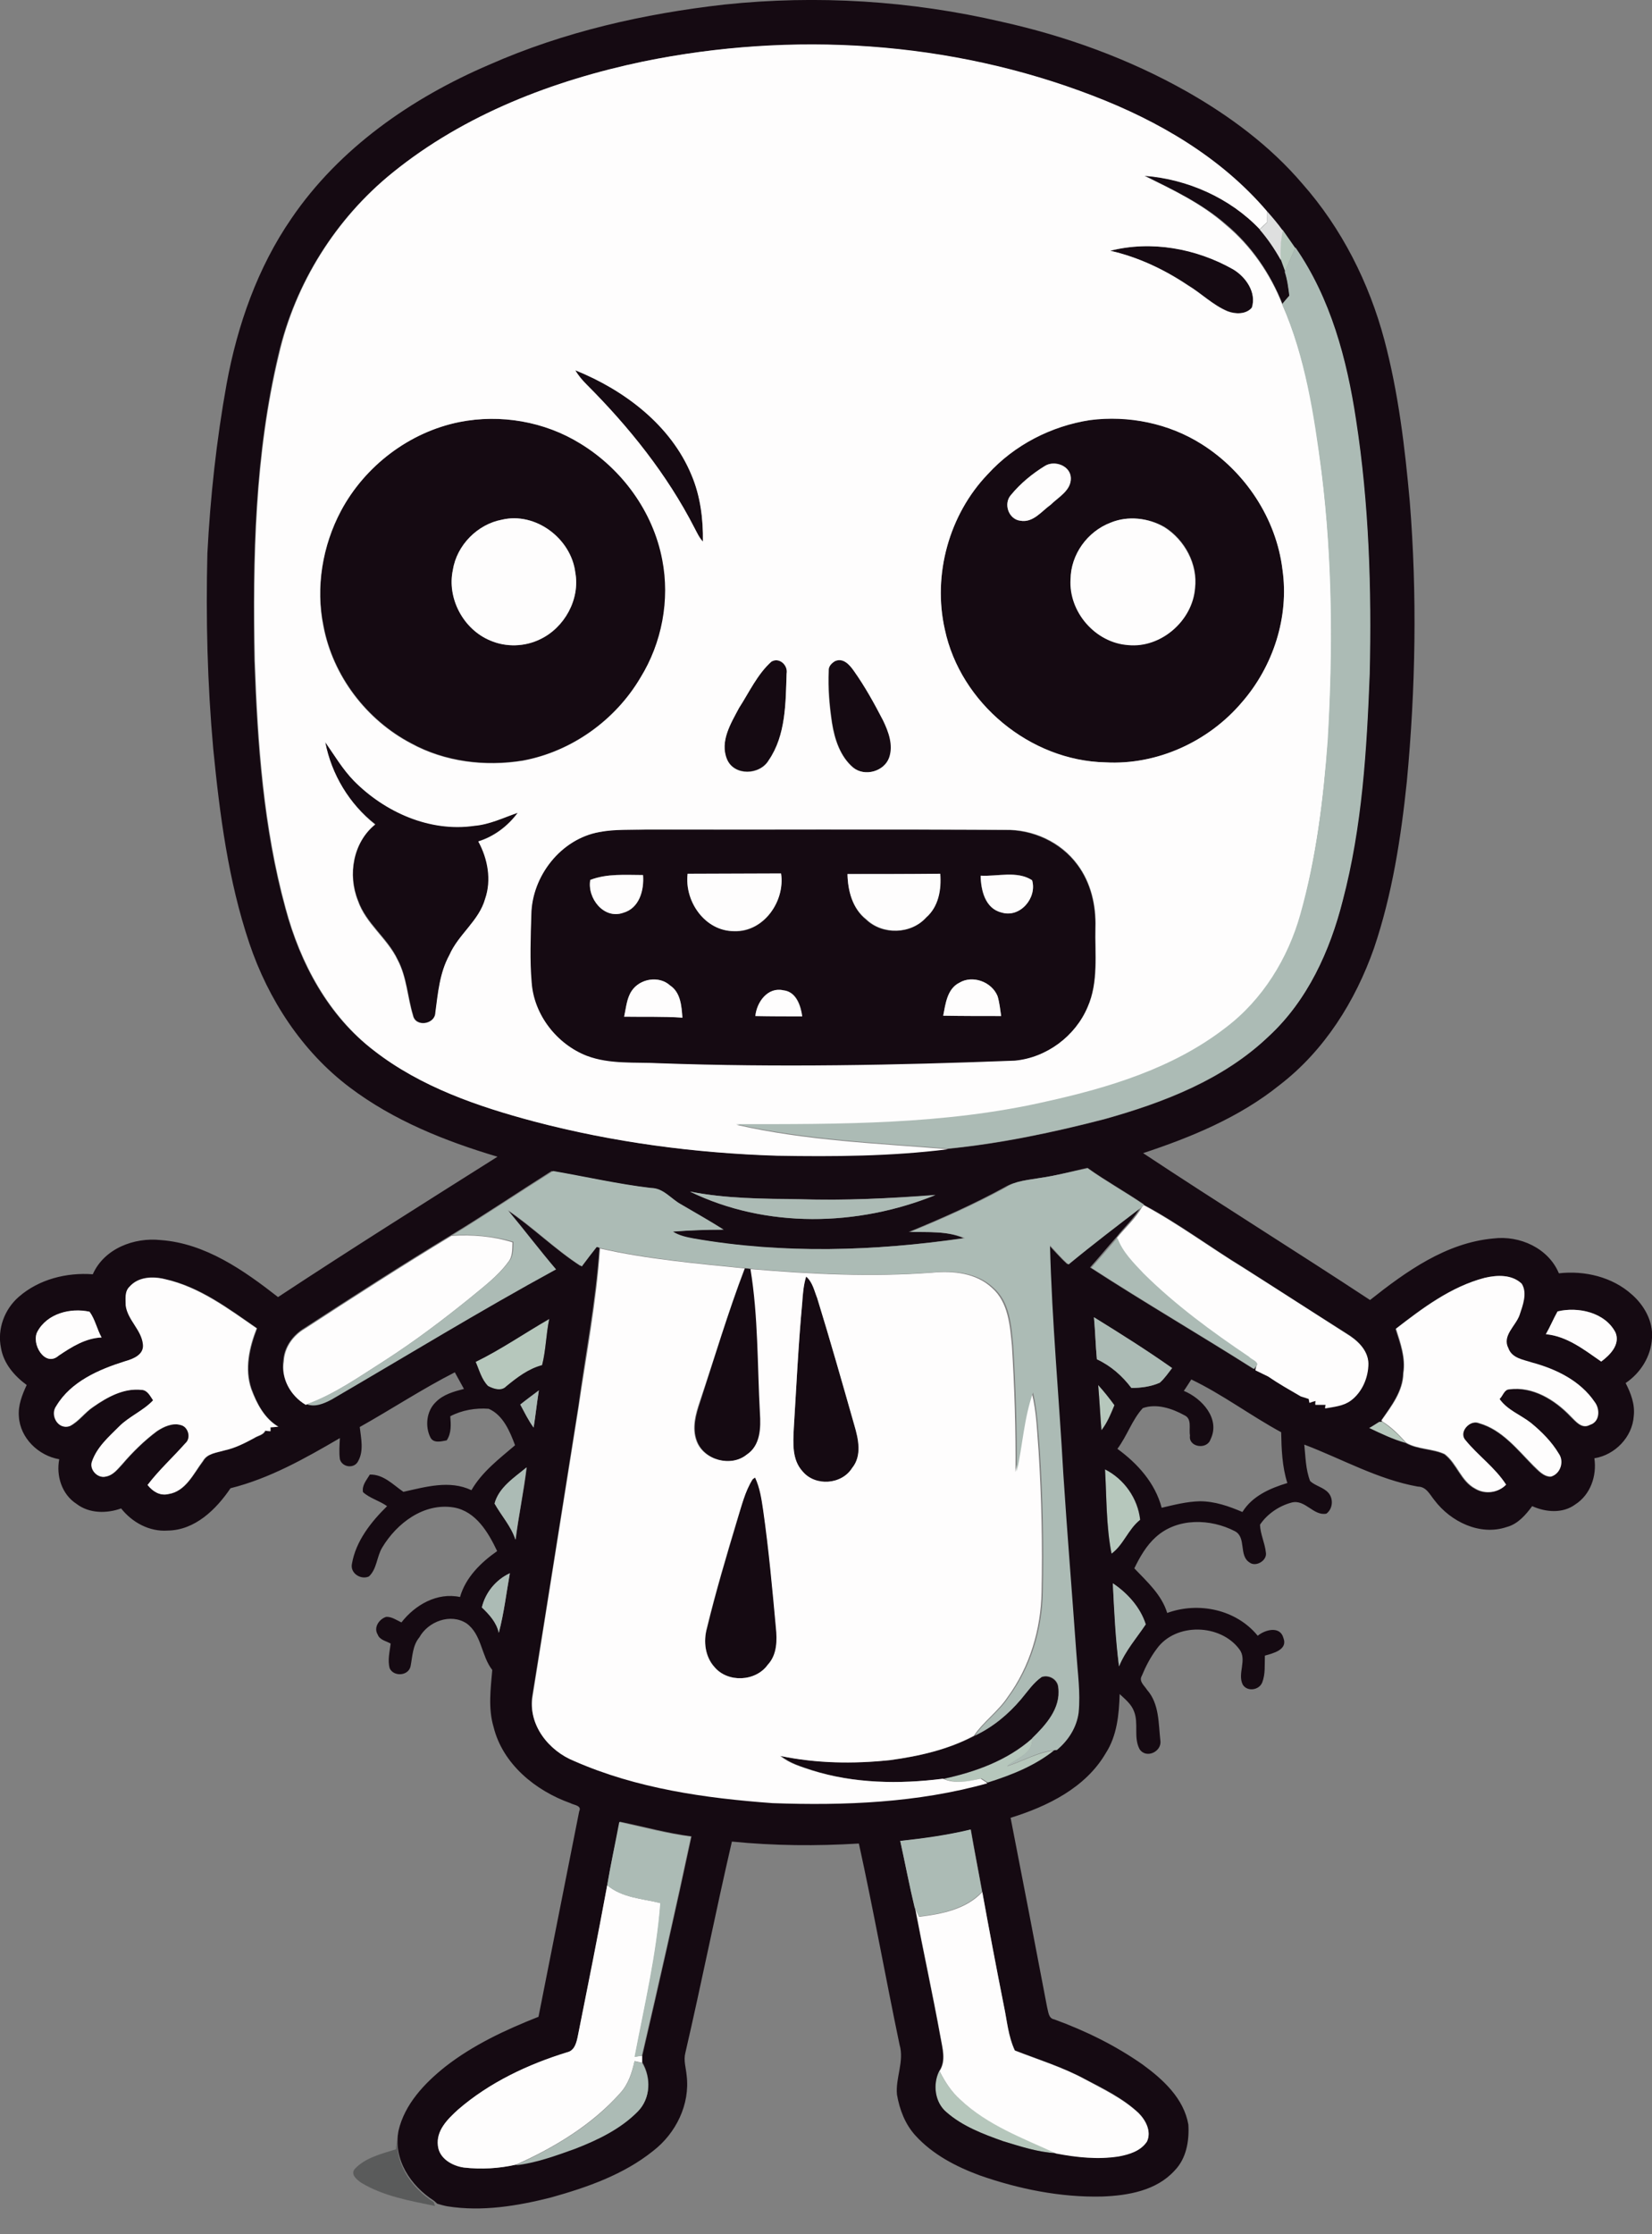 <?xml version="1.0" encoding="utf-8"?>
<!-- Generator: Adobe Illustrator 19.2.0, SVG Export Plug-In . SVG Version: 6.00 Build 0)  -->
<svg version="1.1" id="Layer_1" xmlns="http://www.w3.org/2000/svg" xmlns:xlink="http://www.w3.org/1999/xlink" x="0px" y="0px"
	 viewBox="0 0 507.4 686" style="enable-background:new 0 0 507.4 686;" xml:space="preserve">
<rect x="0" y="0" width="507.4" height="686" fill="#808080" stroke="none"/>
<style type="text/css">
	.st0{fill:#B6C7BC;}
	.st1{fill:#150A12;}
	.st2{fill:#FEFDFD;}
	.st3{fill:#DEDFDF;}
	.st4{fill:#ACBBB5;}
	.st5{fill:#5A5B5B;}
</style>
<path class="st0" d="M393.9,70.7l0.1-0.3c1.3,1.8,2.6,3.7,3.9,5.6c-1.1,2.5-2.2,5-3.3,7.5c-0.4-1.2-0.9-2.4-1.3-3.6
	C393.2,76.8,393.3,73.7,393.9,70.7z"/>
<path class="st0" d="M146.1,418.2c7.8-3.9,15-8.8,22.6-13.1c-1,4.7-1,9.5-2.2,14.2c-4.3,1.1-7.7,3.8-11,6.5
	c-1.6,1.6-3.9,0.8-5.6-0.1C147.9,423.6,147.2,420.8,146.1,418.2z"/>
<path class="st0" d="M337.3,425.3c1.8,2,3.4,4.1,5,6.2c-1.2,2.7-2.2,5.4-4,7.7C338,434.6,337.7,430,337.3,425.3z"/>
<path class="st0" d="M420.6,438.5c0.8-0.5,2.3-1.5,3.1-1.9h0.8c2.8,1.8,5.1,4.1,7.3,6.5C427.9,442,424.3,440.3,420.6,438.5z"/>
<path class="st0" d="M339.4,451.2c5.9,3,10,9,10.8,15.5c-3.6,2.9-5.1,7.7-8.8,10.4C339.8,468.6,339.9,459.8,339.4,451.2z"/>
<path class="st0" d="M290,546.2c9.7-2.1,19.4-5.6,27-12.3c0.4,4.6-4.8,6-7.7,8.5c5-1.6,9.7-4.5,15.1-4.9c-6,5-13.3,7.8-20.7,10.1
	l-0.1-0.1c-0.5-0.4-1.5-1-2.1-1.4C297.7,547,293.7,547.9,290,546.2z"/>
<path class="st0" d="M290.7,648.6c-3.6-3-4.2-8.6-2.2-12.7c1.6,3.2,3.6,6.3,6.3,8.7c8.4,7.8,19.3,11.8,29.5,16.6
	c-5.6-0.3-11-2.1-16.3-3.7C301.9,655.3,295.7,653,290.7,648.6z"/>
<g>
	<g>
		<path class="st1" d="M222.5,1.4c28.4-3,57.3-1.2,85.2,5.3c19.8,4.4,39.1,11.4,56.8,21.4c13.2,7.5,25.6,16.7,35.5,28.3
			c12.1,13.7,20.5,30.4,25.2,48c4.3,16.2,6.3,32.9,7.8,49.6c2.3,28.6,1.8,57.4-0.9,86c-1.8,17.3-4.5,34.7-10.1,51.2
			c-5.7,16.2-15.2,31.4-29,42c-12.3,9.9-27.1,16-41.9,20.9c23.1,15.3,46.6,29.9,69.7,45.1c11.1-8.8,23.4-17.6,37.9-18.9
			c8.1-1,16.9,3,20.1,10.7c7.9-0.9,16.4,1.1,22.4,6.5c3.8,3.3,6.6,8.3,6.2,13.4c-0.3,5.6-3.5,10.7-8.1,13.8
			c1.6,3.1,2.9,6.5,2.5,10.1c-0.4,6.5-5.8,12-12.1,13c0.8,5.4-1.2,11.2-5.9,14.2c-3.8,2.8-9,2.4-13.2,0.5c-2,2.7-4.4,5.5-7.8,6.4
			c-8.2,2.8-17.2-1.6-22.2-8.2c-1.4-1.7-2.5-4.2-5.1-4.2c-12.3-2.2-23.3-8.5-34.9-12.9c0.4,3.7,0.4,7.6,1.8,11.2
			c1.6,1.5,4.1,1.9,5.6,3.6c1.6,1.8,1.4,4.9-0.6,6.4c-4,0.8-6.5-4.5-10.7-3.4c-3.8,1-7.5,3.5-9.7,6.8c0.1,2.9,1.5,5.6,1.8,8.5
			c0.5,2.5-3.1,4.6-5,3.1c-3.4-2.1-0.9-7.7-4.5-9.6c-7.5-3.9-17.7-4.2-24.3,1.8c-2.9,2.6-4.9,6.1-6.6,9.6c3.9,4.1,8.4,8.1,10.1,13.7
			c9.6-3.5,21.2-1.1,27.8,7c2.3-1.9,6.9-3.1,7.9,0.7c1.4,3.6-3.2,4.7-5.7,5.4c-0.1,2.7,0.2,5.6-0.8,8.2c-0.9,2.4-4.6,3-6,0.7
			c-1.7-3.4,1.4-7.6-1-10.8c-5.8-7.9-19.6-8.3-25.4-0.2c-1.9,2.5-3.4,5.4-4.6,8.3c-1,1.7,0.8,3,1.6,4.3c3.8,4.3,3.5,10.3,4.1,15.6
			c0.5,3.4-4.4,5.7-6.4,2.6c-1.9-3.6-0.2-7.9-1.7-11.6c-0.8-2.2-2.7-3.7-4.4-5.3c-0.2,6.3-0.8,12.8-4.3,18.2
			c-6.2,10.6-17.9,16.3-29.2,19.8c3.8,19.4,7.5,38.7,11.2,58.1c0.4,1.4,0.4,3.5,2.2,3.8c9.6,3.5,18.8,8,27.2,13.9
			c6.3,4.6,12.6,10.4,14,18.4c0.3,5-0.6,10.4-4.2,14.1c-5.6,6.2-14.3,7.7-22.3,8c-12.8,0.3-25.6-2.3-37.6-6.5
			c-7.3-2.7-14.4-6.4-19.7-12.2c-3.2-3.5-4.9-8-5.7-12.6c-0.5-5.1,2.3-10.2,0.8-15.3c-4.3-20.6-8-41.3-12.5-61.8
			c-13,0.8-26,0.7-39-0.6c-5,21.6-9.3,43.3-14.3,64.9c-0.6,2.3,0.2,4.6,0.4,6.9c1.1,8.9-3.3,17.8-10.3,23.2
			c-9.1,7.3-20.3,11.2-31.4,14.3c-10.3,2.6-21.1,4.4-31.8,2.7c-1.1-0.2-2.1-0.5-3.1-0.8l-1-0.9c-7.2-4.6-12.6-12.7-10.9-21.5
			c1.9-8.2,8-14.6,14.4-19.7c8.6-6.7,18.5-11.3,28.6-15.3c4.2-21,8.3-42.1,12.5-63.1c0.9-1.8-1.7-1.9-2.7-2.5
			c-10.7-3.8-20.8-12-23.6-23.4c-1.7-5.7-0.9-11.7-0.4-17.5c-3.4-4.3-3.2-10.9-7.9-14.3c-4.9-3.2-11.8-0.6-14.5,4.3
			c-2.1,2.5-2.1,5.9-2.7,8.9c-0.7,3-5.2,3.2-6.4,0.6c-0.7-2.5,0-5.1,0.3-7.6c-1.4-0.8-3.4-1.1-4-2.8c-1.3-2.1,0.4-4.7,2.6-5.4
			c1.7-0.1,3.2,1,4.7,1.7c4.2-5.4,11-9.3,18-7.8c1.7-6,6.4-10.6,11.4-14.1c-2.7-5.7-6.5-12.2-13.3-13.4c-9.2-1.5-17.5,4.8-22,12.3
			c-1.7,2.8-1.6,6.6-4.1,8.9c-2.5,1.1-5.8-1-5.2-3.9c1.2-7,5.9-12.9,10.8-17.7c-2.4-1.7-5.3-2.4-7.4-4.3c-0.4-2.1,1.1-3.7,2.1-5.4
			c4.2-0.1,7.1,3.1,10.3,5.3c6.8-1.5,14.2-3.7,20.9-0.5c3.3-5.7,8.5-9.6,13.4-13.8c-1.6-4.3-3.7-9.3-8.1-11.2
			c-4-0.3-8.2,0.4-11.8,2.3c0.2,2.5,0.4,5.2-1.1,7.4c-1.7,0.3-4,1-5-0.9c-1.7-3.4-1.2-8.1,1.6-10.8c2.3-2.4,5.6-3.3,8.7-4.1
			c-0.9-1.7-1.9-3.4-2.8-5.1c-10,5.1-19.4,11.3-29.2,16.8c0.4,3.5,1.3,7.3-0.5,10.5c-1.2,2.4-4.9,1.9-5.6-0.6
			c-0.3-2.2-0.1-4.4,0-6.5C93.6,447.9,82.8,454,70.8,457c-4.4,6.5-10.9,12.9-19.3,13c-5.6,0.4-10.9-2.5-14.3-6.8
			c-4.4,1.6-9.8,1.6-13.7-1.4c-4.5-2.9-6.3-8.6-5.3-13.7c-6.4-1.1-12-6.5-12.4-13.1c-0.3-3.4,1-6.7,2.4-9.7
			c-3.8-2.8-7.1-6.6-7.9-11.4c-1.2-5.8,1.1-11.9,5.5-15.7c6.2-5.4,14.7-7.5,22.7-6.9c3.5-7.9,12.7-11.4,20.9-10.5
			c13.7,1,25.5,9.3,36,17.5c22.3-14.7,44.9-28.9,67.4-43.1c-16.1-4.8-31.9-11.1-45.4-21.3c-14.6-11-25-27-30.8-44.2
			c-6.5-19.3-9.1-39.5-11.1-59.7c-1.8-20-2.3-40.1-1.8-60.1c0.9-17.4,2.8-34.8,5.9-52c3.3-18,9.5-35.7,19.9-50.8
			c14.7-21.6,36.9-37,60.7-47.2C173.3,9.7,197.8,4.2,222.5,1.4z M197.5,18.9c-27.6,5.8-54.8,16.2-76.9,34.1
			c-17.5,14-30,34-35.1,55.8c-7.3,30.7-8,62.6-7.4,94c0.9,25.5,2.7,51.3,9.5,76.1c4.5,16.8,13.1,33,27.2,43.7
			c14.3,11.1,31.8,17.1,49.1,21.7c24.3,6.4,49.4,9.8,74.5,10.5c17.6,0.2,35.2,0.2,52.6-2c16.3-1.6,32.4-5,48.2-9.1
			c18.2-5.1,36.6-12.1,50.5-25.5c11.8-11,18.7-26.1,22.6-41.5c5.9-22.8,7.4-46.3,8.3-69.7c0.6-26.1-0.2-52.2-4.2-78
			c-2.8-18.5-7.7-37.3-18.6-52.9c-1.3-1.9-2.6-3.7-3.9-5.6l-0.1,0.3c-1.5-2.1-3.1-4.1-4.9-6c-14.1-16.5-33.3-27.6-53.4-35.4
			C291.9,12.6,243.3,9.6,197.5,18.9z M319.6,361.7c-3.8,0.6-7.7,0.9-11.1,2.9c-9.5,5.2-19.4,9.6-29.4,13.7
			c5.6,0.1,11.6-0.4,16.8,1.9c-27.5,4-55.8,5-83.3,0.1c-2.2-0.4-4.5-0.9-6.4-2.1c5.2-0.4,10.4-0.6,15.6-0.6
			c-4.4-2.8-8.9-5.2-13.3-7.9c-3-1.7-5.3-4.9-9-4.9c-10.1-1.2-20.1-3.5-30.1-5.2c-10.3,6.5-20.5,13.4-30.9,19.7
			c-15.2,9.2-30.1,18.8-45,28.5c-3.5,2.1-6.2,5.7-6.5,9.9c-0.8,5.4,2.1,10.7,6.7,13.3c2.6,1,5.3-0.1,7.6-1.4
			c23-13.3,45.7-27.3,69-40c-5-6-9.8-12.1-14.8-18.2c7.9,5.3,14.7,12.1,22.7,17.3c1.5-2,3-4.1,4.6-6c0.3,0.1,1,0.3,1.3,0.4
			c-1.1,16.4-4.3,32.6-6.5,48.9c-4.7,29.5-9.3,59.1-14.1,88.6c-1.4,8.8,5,16.7,12.8,19.9c19.2,8.3,40.2,11.4,60.9,12.9
			c22.1,0.8,44.6-0.1,66-6.1l0.1,0.1c7.3-2.3,14.7-5.2,20.7-10.1h0.2c3.5-2.9,6.2-7,6.7-11.5c0.6-6.1-0.3-12.1-0.7-18.2
			c-1.3-18.4-2.8-36.7-4-55c-1.3-23.5-3.5-46.9-4.1-70.3c1.9,2,3.7,4.1,5.7,5.9c7.4-6.1,15-11.8,22.6-17.7c-2,3.6-5.1,6.3-7.6,9.5
			c-2.7,3-5.3,6.2-8,9.2c16.5,10.7,33.5,20.6,50.1,31.1l1-1.4l-0.4,1.7c1.3,0.6,2.6,1.3,3.9,1.9c3.2,2.3,6.6,4.2,10,6.1
			c0.6,0.2,1.8,0.6,2.5,0.8l0.2,1.2c0.5-0.1,1.4-0.4,1.9-0.6l-0.1,1.2c0.8,0,2.4,0,3.2,0l-0.2,1.1c2.7-0.5,5.6-0.7,7.9-2.4
			c3.5-2.6,5.4-7.1,5.4-11.4c-0.1-4.1-3.4-7.1-6.7-9.1c-10.6-6.7-21.1-13.5-31.6-20.2c-10.3-6.3-20-13.6-30.7-19.3l0.1-0.1
			c-5.7-3.9-11.7-7.2-17.3-11.2C329.2,359.7,324.5,361,319.6,361.7z M211.9,365.9c23.4,11.4,51.5,10.8,75.4,1
			c-13.9,1.1-27.9,1.8-41.8,1.3C234.3,368.1,223,368.1,211.9,365.9z M456,392.4c-10.4,2.7-19.1,9.2-27.4,15.7
			c1.4,4.4,3.1,8.9,2.3,13.6c-0.1,5.6-3.7,10.1-6.7,14.5l0.2,0.4h-0.8c-0.8,0.5-2.3,1.5-3.1,1.9c3.6,1.7,7.3,3.5,11.2,4.6
			c3.6,2.1,8.2,1.8,11.9,3.5c3.8,2.9,5,8.3,9.4,10.6c3,1.8,7,1.3,9.4-1.2c-3.4-5.3-8.6-8.9-12.5-13.7c-2.2-2.5,1.4-6.5,4.3-5.2
			c7.1,2,11.8,8.1,16.7,13.1c1.5,1.4,3.1,3.3,5.3,3.3c2.9-0.8,4.1-4.6,2.4-7c-2.2-3.7-5.3-6.8-8.6-9.5c-3.2-2.5-7.2-4-9.6-7.3
			c1-1,1.4-3,3-3c7.2-1,14.1,3.2,18.9,8.3c1.6,1.5,3.5,4,5.9,2.6c3.1-0.9,3.1-4.8,1.4-7c-4.4-6.5-11.8-10.2-19.2-12.1
			c-2.7-0.9-6.2-1.3-7.3-4.4c-2-3.8,2.2-6.8,3.4-10.1c1-3,2.5-6.7,0.7-9.7C464.4,391.3,459.8,391.5,456,392.4z M39.8,395.1
			c-1.5,1.5-1.2,3.9-1,5.8c0.6,4.5,4.9,7.5,5.3,12c0.2,3.1-3.1,4.4-5.5,5.1c-8,2.5-16.6,6.3-21.1,13.7c-2.1,2.8,0.5,7.5,4.1,6.2
			c2.8-1.4,4.6-4.2,7.2-5.9c4.3-3,9.4-5.9,14.9-5.2c1.8,0.1,2.6,1.9,3.5,3.2c-3,3.2-7.3,4.9-10.4,8c-3.3,3.2-7,6.4-8.4,10.9
			c-0.8,2.4,1.8,5.2,4.3,4.5c2.1-0.4,3.5-2.2,4.9-3.7c3.2-3.8,6.8-7.3,10.7-10.2c2.1-1.4,4.8-2.6,7.4-1.9c2.4,0.6,3.3,4,1.4,5.6
			c-3.8,4.3-8,8.2-11.6,12.8c1.5,1.9,3.7,3.4,6.3,2.8c5.3-0.8,7.7-6.3,10.7-10.2c1.3-2.3,4.2-2.5,6.5-3.2c3.3-0.7,6.3-2.3,9.2-3.8
			c1.1-0.7,2.8-0.9,3.4-2.3c0.4,0,1.2,0.1,1.6,0.2v-1.2c0.6-0.1,1.8-0.2,2.4-0.2c-4.3-2.5-6.7-7.1-8.3-11.6
			c-2.1-6.1-0.6-12.7,1.7-18.6c-8.8-6.1-17.6-12.8-28.2-15.1C46.9,391.8,42.4,392,39.8,395.1z M478.4,402.7c-1.3,2.3-2.2,4.8-3.6,7
			c6.5,0.6,11.8,4.8,17,8.4c2.7-2,5.9-5.3,4.4-8.9C493,402.9,484.6,401.2,478.4,402.7z M11.5,408.9c-2.1,3.7,2.3,11,6.5,7.4
			c4-2.7,8.2-5.4,13.2-5.6c-1.4-2.5-2-5.6-3.7-7.9C21.7,401.6,14.5,403.4,11.5,408.9z M146.1,418.2c1.1,2.5,1.8,5.4,3.8,7.4
			c1.7,0.9,4.1,1.7,5.6,0.1c3.3-2.7,6.8-5.4,11-6.5c1.2-4.7,1.2-9.5,2.2-14.2C161.1,409.4,153.9,414.4,146.1,418.2z M336,404.5
			c0.4,4.3,0.5,8.6,0.9,12.9c4.3,2,7.8,5.1,10.6,8.8c2.9,0,6-0.4,8.7-1.6c1.5-1.3,2.6-3,3.8-4.5C352.2,414.6,344.1,409.5,336,404.5z
			 M365.9,423.6c-0.8,1.2-1.5,2.4-2.3,3.5c5.6,2.3,11.3,8.6,8.2,14.9c-1.1,3.3-6.9,2.4-6.3-1.2c-0.4-2.1,0.7-5.1-1.7-6.2
			c-3.8-2.1-8.6-3.7-12.8-2.2c-3.3,3.6-4.8,8.5-7.8,12.5c6.2,4.5,11.6,10.5,13.6,18.1c3.8-0.9,7.7-1.9,11.7-2
			c4.6,0,8.9,1.5,13.1,3.3c3-4.9,8.5-7.3,13.8-8.9c-1.6-5-1.8-10.4-1.9-15.6C384.1,434.7,375.5,428.2,365.9,423.6z M337.3,425.3
			c0.4,4.6,0.6,9.3,1,13.9c1.8-2.3,2.9-5,4-7.7C340.8,429.4,339.1,427.3,337.3,425.3z M159.8,431.3c1.3,2.4,2.5,4.9,4.1,7
			c0.6-3.8,1-7.6,1.6-11.4C163.6,428.4,161.6,429.8,159.8,431.3z M151.9,461.7c2.1,3.8,5.1,7,6.5,11.1c0.9-7.4,2.5-14.8,3.4-22.2
			C158,453.7,153.3,456.7,151.9,461.7z M339.4,451.2c0.5,8.6,0.3,17.4,2,25.9c3.7-2.7,5.1-7.5,8.8-10.4
			C349.5,460.1,345.3,454.2,339.4,451.2z M148,493.6c2.3,2.2,4.5,4.6,5.2,7.8c1.6-6,2.3-12.2,3.4-18.3
			C152.3,485.1,149.1,489,148,493.6z M341.8,486.2c0.5,8.5,0.9,17,1.9,25.5c2-4.8,5.4-8.7,8.2-12.9
			C350.2,493.6,346.3,489.2,341.8,486.2z M186.5,578.9c-2.8,15.6-5.9,31.1-9.1,46.7c-0.4,1.9-1,4.2-3.2,4.6
			c-12.1,3.8-23.9,9.3-33.5,17.6c-3.1,2.9-6.7,6.4-6.2,11.1c0.4,4,4.4,6.2,8,6.7c5.3,0.6,10.8,0.3,16-0.9c6.3-0.7,12.2-2.9,18.1-5
			c7-2.7,14-6.1,19.4-11.5c3.9-3.9,4-10.3,1.3-14.9c0-0.5,0-1.6,0-2.1c5.2-22.4,10.3-44.8,15.1-67.3c-7.5-1-14.7-3-22-4.5
			C189,566,187.6,572.4,186.5,578.9z M276.5,565.3c1.5,6.8,2.8,13.7,4.5,20.5c2.5,13.2,5.4,26.4,7.8,39.6c0.6,3.5,1.8,7.3-0.3,10.5
			l0,0c-2.1,4.1-1.4,9.7,2.2,12.7c4.9,4.3,11.2,6.7,17.4,8.9c5.3,1.6,10.7,3.4,16.3,3.7c6.3,1.2,12.9,1.9,19.2,0.9
			c3.2-0.6,6.8-1.6,8.7-4.6c1.4-3.1-0.4-6.5-2.6-8.7c-4.8-4.5-10.7-7.4-16.5-10.4c-6.9-3.7-14.3-6-21.5-8.8c-2-4.4-2.4-9.2-3.4-13.9
			c-2.3-11.6-4.5-23.2-6.6-34.8c-1.2-6.4-2.4-12.7-3.5-19.1C291,563.6,283.8,564.6,276.5,565.3z"/>
	</g>
	<path class="st1" d="M351.5,53.9c13.1,1,26.2,6.8,35.4,16.4c2.5,2.9,4.7,6.1,6.5,9.4c0.4,1.2,0.9,2.4,1.3,3.6
		c0.7,2.4,1,4.9,1.4,7.4c-0.7,0.9-1.5,1.7-2.2,2.6c-3.7-9.4-9.6-18-17.4-24.5C369.1,62.4,360.2,58.2,351.5,53.9z"/>
	<path class="st1" d="M341,77c12.6-3.2,26.4-0.8,37.7,5.6c3.9,2.3,7.3,7.1,5.8,11.8c-1.8,2.2-5.1,2.1-7.5,1.1
		c-4.5-1.9-8.1-5.5-12.2-8C357.6,82.7,349.6,79,341,77z"/>
	<path class="st1" d="M176.7,113.7c15.1,6.1,29.3,16.8,35.7,32.2c2.8,6.4,3.6,13.5,3.5,20.4c-1.1-1.2-1.8-2.8-2.6-4.2
		c-8.4-16.4-20.1-31-33.1-44C178.9,116.8,177.7,115.4,176.7,113.7z"/>
	<g>
		<path class="st1" d="M141.1,129.6c12.6-2.5,26.1-0.2,37.2,6.5c12.8,7.8,22.4,20.9,25.2,35.7c2.4,12.3,0,25.5-6.7,36.2
			c-7.8,13.1-21.2,22.7-36.1,25.5c-11.6,1.9-24,0.4-34.4-5.3c-13.7-7.2-24-20.7-26.9-36c-2.5-11.9-0.3-24.7,5.4-35.4
			C112.1,143,125.7,132.7,141.1,129.6z M154.1,159.6c-7.5,1.4-13.8,7.8-15,15.4c-1.8,8.7,3.3,18.3,11.5,21.7
			c4.8,2.1,10.6,1.9,15.3-0.4c7.5-3.5,12.3-12.2,10.8-20.5C175.5,165.4,164.5,157.1,154.1,159.6z"/>
	</g>
	<g>
		<path class="st1" d="M334.8,129c11.8-1.6,24.2,1,34.3,7.4c13.4,8.4,22.9,22.8,24.8,38.5c2.1,14.6-2.8,29.7-12.5,40.8
			c-10.2,12.1-26.1,19.3-41.9,18.4c-23.1-0.5-44.5-18.2-49.3-40.8c-3.8-16.8,1.3-35.3,13.2-47.7C311.5,136.7,322.8,130.9,334.8,129z
			 M320.9,143.1c-3.9,2.4-7.5,5.3-10.4,8.9c-2.4,2.7-0.7,7.5,2.9,7.9c3.9,0.7,6.5-2.9,9.3-4.9c2.4-2.3,6.3-4.3,6.2-8.2
			C328.8,143.1,323.9,141.2,320.9,143.1z M341.1,160.5c-7,2.7-12.2,9.7-12.2,17.3c-0.6,10,7.6,19.6,17.7,20.2
			c10,1,19.7-7.4,20.5-17.4c0.9-7.4-3.2-14.9-9.4-18.8C352.7,159,346.4,158.3,341.1,160.5z"/>
	</g>
	<path class="st1" d="M236.9,203.2c2.3-1.5,5.2,1.1,4.7,3.6c-0.3,9-0.2,18.9-5.5,26.6c-2.7,4.6-10.6,4.9-12.8-0.3
		c-2.3-5.5,1.2-11,3.7-15.8C230.1,212.5,232.6,207,236.9,203.2z"/>
	<path class="st1" d="M256.5,203c2.5-1.1,4.5,1.3,5.9,3.1c3.4,4.8,6.3,9.9,8.9,15.1c1.7,3.5,3.2,7.5,1.9,11.4
		c-1.5,4.3-7.6,6-11.1,3.1c-4-3.4-5.7-8.7-6.5-13.7c-0.8-5.3-1.2-10.7-1-16.1C254.5,204.6,255.5,203.5,256.5,203z"/>
	<path class="st1" d="M99.9,227.9c2.8,4,5.4,8.3,8.9,11.8c9.5,9.6,23.3,15.8,37,13.8c4.7-0.4,8.9-2.4,13.3-4c-3,4-7.3,7.3-12.1,8.8
		c2.9,5.3,4.1,11.8,2.1,17.6c-1.9,6.8-8.3,11-11,17.3c-3,5.4-3.5,11.7-4.3,17.7c-0.1,3.6-6.2,4.6-6.9,0.8c-1.7-5.6-1.9-11.7-4.7-17
		c-3.1-6.7-9.7-11.1-12.2-18.2c-3.2-7.9-1.5-17.9,5.3-23.4C107.3,246.9,101.8,237.8,99.9,227.9z"/>
	<g>
		<path class="st1" d="M184.1,255.5c4.8-1,9.6-0.7,14.5-0.7c36.7,0,73.4-0.1,110,0.1c8.6-0.2,17.2,3.8,22.3,10.7
			c4.1,5.5,5.7,12.5,5.5,19.2c-0.2,8.2,1,16.8-2.4,24.5c-3.8,9-12.6,15.6-22.4,16.5c-36.3,1.5-72.7,2.2-109.1,0.8
			c-7.5-0.4-15.3,0.4-22.4-2.3c-9.2-3.6-16.2-12.6-16.9-22.5c-0.6-7-0.3-14-0.1-20.9C163.4,269,172.3,257.6,184.1,255.5z
			 M181.3,270.2c-1,5.6,4.1,12.2,10.1,10.1c5-1.4,6.4-7,6.1-11.6C192.1,268.7,186.5,268.2,181.3,270.2z M211.2,268.3
			c-1.1,8.5,5.4,17.6,14.3,17.7c9.1,0.3,15.6-9.2,14.4-17.7C230.4,268.3,220.8,268.3,211.2,268.3z M260.3,268.4
			c0.1,5.1,1.5,10.6,5.7,14c5,4.8,13.8,4.6,18.4-0.6c3.8-3.3,4.7-8.6,4.3-13.4C279.3,268.4,269.8,268.3,260.3,268.4z M301.2,268.9
			c0,4.4,1.3,10.1,6.4,11.3c5.7,1.8,11-4.5,9.4-9.9C312.4,267.3,306.4,269.2,301.2,268.9z M194,304.3c-1.6,2.3-1.7,5.2-2.3,7.9
			c6,0.1,11.9-0.1,17.9,0.3c-0.2-3.5-0.5-7.7-3.8-9.9C202.4,299.5,196.5,300.5,194,304.3z M294.6,301.8c-3.7,1.9-4.2,6.5-4.9,10.1
			c5.9,0.1,11.9,0.1,17.8,0.1c-0.3-2-0.5-4.1-1.1-6.1C304.7,301.5,298.8,299.3,294.6,301.8z M232,312c4.8,0.1,9.6,0.1,14.4,0.1
			c-0.4-3.4-1.8-7.6-5.8-8C235.9,303,232.5,307.7,232,312z"/>
	</g>
	<path class="st1" d="M228.8,389.5c0.5,0,1.4,0.1,1.9,0.2c2.4,14.6,2.2,29.4,2.9,44.2c0.3,4.6,0.1,10-4.1,12.8
		c-4.9,3.9-13.2,1.7-15.4-4.2c-1.5-4-0.3-8.2,1-12.1C219.5,416.8,223.6,403,228.8,389.5z"/>
	<path class="st1" d="M247.6,392c2,1.7,2.5,4.4,3.4,6.7c4,12.9,7.7,26,11.4,39c1.2,4.3,2.4,9.4-0.7,13.2c-3.3,5.1-11.4,5.7-15.2,1
		c-3.2-3.6-2.9-8.6-2.7-13.1c0.8-12.9,1.4-25.8,2.6-38.7C246.5,397.4,246.8,394.6,247.6,392z"/>
	<path class="st1" d="M231.2,454.2c0.2-0.1,0.6-0.4,0.8-0.5c1.5,3.2,2,6.6,2.5,10.1c1.7,11.9,2.8,24,3.9,36
		c0.3,3.9,0.4,8.3-2.5,11.4c-3.7,5.2-12.3,5.6-16.4,0.7c-2.9-3.2-3.5-7.9-2.3-12c2.7-11.2,6-22.2,9.3-33.2
		C227.7,462.4,228.7,458,231.2,454.2z"/>
	<path class="st1" d="M319.9,515c2.3-0.8,5,0.8,5.1,3.3c0.8,6.4-3.9,11.5-8.1,15.6c-7.6,6.7-17.3,10.2-27,12.3
		c-13.5,1.7-27.4,1.5-40.4-2.6c-3.3-1.1-6.8-2.1-9.6-4.4c11,2.3,22.4,2.4,33.6,1.3c8.9-1.2,17.9-3.3,25.9-7.5
		c5.5-2.6,10.2-6.5,14.1-11.1C315.6,519.5,317.3,516.8,319.9,515z"/>
</g>
<g>
	<g>
		<path class="st2" d="M197.5,18.9c45.8-9.4,94.4-6.4,138.2,10.5c20.1,7.7,39.3,18.9,53.4,35.4c0,1.1,0,2.3,0.1,3.4
			c-0.8,0.7-1.5,1.4-2.3,2.2c-9.1-9.6-22.2-15.4-35.4-16.4c8.7,4.3,17.6,8.5,25,15.1c7.8,6.5,13.7,15.1,17.4,24.5
			c7.2,16.3,9.9,34,12.1,51.5c3.4,27.3,3.5,54.9,1.9,82.4c-1.4,18-3.6,36-8.4,53.4c-3.8,13.6-11.6,26.3-23,34.9
			c-16,12.3-35.8,18.4-55.3,22.7c-31.1,7.1-63.3,6.9-95,6.9c21.3,4.9,43.3,5.7,65,7.5c-17.5,2.2-35.1,2.3-52.6,2
			c-25.1-0.8-50.2-4.1-74.5-10.5c-17.3-4.6-34.8-10.6-49.1-21.7C101,312,92.3,295.8,87.8,279c-6.8-24.8-8.6-50.5-9.5-76.1
			c-0.6-31.4,0-63.3,7.4-94c5-21.9,17.5-41.8,34.9-55.9C142.7,35.1,169.9,24.7,197.5,18.9z M341,77c8.5,1.9,16.5,5.7,23.8,10.6
			c4.2,2.5,7.7,6.1,12.2,8c2.4,0.9,5.7,1,7.5-1.1c1.5-4.7-1.9-9.5-5.8-11.8C367.4,76.3,353.6,73.8,341,77z M176.7,113.7
			c0.9,1.6,2.2,3.1,3.5,4.4c13,13,24.7,27.6,33.1,44c0.8,1.5,1.4,3,2.6,4.2c0.1-6.9-0.8-14-3.5-20.4
			C206.1,130.6,191.8,119.8,176.7,113.7z M141.1,129.6c-15.4,3.1-29,13.5-36.4,27.3c-5.7,10.7-7.8,23.5-5.4,35.4
			c2.9,15.3,13.2,28.8,26.9,36c10.4,5.7,22.8,7.2,34.4,5.3c15-2.8,28.4-12.4,36.1-25.5c6.6-10.7,9.1-23.9,6.7-36.2
			c-2.8-14.8-12.4-27.9-25.2-35.7C167.2,129.4,153.7,127.1,141.1,129.6z M334.8,129c-11.9,1.8-23.2,7.6-31.4,16.6
			c-11.9,12.4-17,30.9-13.2,47.7c4.8,22.6,26.2,40.3,49.3,40.8c15.9,0.9,31.7-6.4,41.9-18.4c9.6-11,14.6-26.2,12.5-40.8
			c-1.9-15.7-11.5-30.1-24.8-38.5C359,130,346.6,127.5,334.8,129z M236.9,203.2c-4.3,3.9-6.8,9.4-9.9,14.2c-2.5,4.7-6,10.3-3.7,15.8
			c2.2,5.2,10.1,4.9,12.8,0.3c5.3-7.7,5.2-17.7,5.5-26.6C242.1,204.2,239.3,201.7,236.9,203.2z M256.5,203c-1,0.6-2.1,1.6-2,2.9
			c-0.3,5.4,0.2,10.8,1,16.1c0.8,5,2.5,10.3,6.5,13.7c3.6,2.9,9.6,1.2,11.1-3.1c1.3-3.8-0.2-7.9-1.9-11.4
			c-2.7-5.2-5.5-10.3-8.9-15.1C261,204.2,259.1,201.9,256.5,203z M99.9,227.9c1.9,9.9,7.4,19,15.3,25.3c-6.8,5.5-8.5,15.4-5.3,23.4
			c2.4,7.1,9,11.5,12.2,18.2c2.8,5.3,3,11.4,4.7,17c0.8,3.8,6.8,2.8,6.9-0.8c0.8-6,1.3-12.2,4.3-17.7c2.8-6.4,9.1-10.5,11-17.3
			c2-5.8,0.8-12.3-2.1-17.6c4.9-1.5,9.1-4.7,12.1-8.8c-4.4,1.5-8.6,3.6-13.3,4c-13.7,2-27.5-4.2-37-13.8
			C105.2,236.2,102.7,231.9,99.9,227.9z M184.1,255.5c-11.8,2.1-20.7,13.5-20.9,25.3c-0.2,7-0.5,14,0.1,20.9
			c0.7,9.9,7.7,18.9,16.9,22.5c7.1,2.7,14.9,1.9,22.4,2.3c36.4,1.3,72.8,0.6,109.1-0.8c9.7-0.9,18.6-7.5,22.4-16.5
			c3.4-7.7,2.2-16.3,2.4-24.5c0.2-6.8-1.4-13.7-5.5-19.2c-5.1-7-13.7-10.9-22.3-10.7c-36.7-0.2-73.4,0-110-0.1
			C193.7,254.9,188.8,254.6,184.1,255.5z"/>
	</g>
	<path class="st2" d="M320.9,143.1c3-1.9,7.9-0.1,8,3.7s-3.8,5.8-6.2,8.2c-2.8,2-5.4,5.6-9.3,4.9c-3.6-0.4-5.3-5.2-2.9-7.9
		C313.4,148.5,317,145.5,320.9,143.1z"/>
	<path class="st2" d="M154.1,159.6c10.4-2.5,21.3,5.8,22.6,16.2c1.5,8.2-3.3,16.9-10.8,20.5c-4.7,2.3-10.4,2.5-15.3,0.4
		c-8.3-3.4-13.4-13-11.5-21.7C140.3,167.4,146.7,161,154.1,159.6z"/>
	<path class="st2" d="M341.1,160.5c5.3-2.2,11.6-1.5,16.5,1.4c6.2,3.9,10.3,11.4,9.4,18.8c-0.8,10-10.5,18.4-20.5,17.4
		c-10.1-0.7-18.3-10.2-17.7-20.2C328.9,170.2,334,163.2,341.1,160.5z"/>
	<path class="st2" d="M181.3,270.2c5.2-2,10.8-1.5,16.2-1.5c0.4,4.6-1.1,10.2-6.1,11.6C185.5,282.4,180.3,275.8,181.3,270.2z"/>
	<path class="st2" d="M211.2,268.3c9.6,0,19.1-0.1,28.7-0.1c1.3,8.5-5.3,18-14.4,17.7C216.6,286,210.2,276.9,211.2,268.3z"/>
	<path class="st2" d="M260.3,268.4c9.5,0,19,0,28.5-0.1c0.4,4.8-0.5,10.1-4.3,13.4c-4.7,5.2-13.4,5.4-18.4,0.6
		C261.8,279,260.4,273.5,260.3,268.4z"/>
	<path class="st2" d="M301.2,268.9c5.1,0.3,11.2-1.6,15.8,1.4c1.6,5.4-3.7,11.7-9.4,9.9C302.6,279,301.3,273.3,301.2,268.9z"/>
	<path class="st2" d="M194,304.3c2.5-3.8,8.4-4.8,11.8-1.7c3.3,2.2,3.5,6.4,3.8,9.9c-6-0.4-11.9-0.2-17.9-0.3
		C192.3,309.5,192.5,306.6,194,304.3z"/>
	<path class="st2" d="M294.6,301.8c4.1-2.5,10-0.3,11.8,4.1c0.6,2,0.8,4.1,1.1,6.1c-5.9,0-11.9,0-17.8-0.1
		C290.4,308.3,290.9,303.7,294.6,301.8z"/>
	<path class="st2" d="M232,312c0.4-4.3,3.8-9,8.6-7.9c3.9,0.4,5.3,4.7,5.8,8C241.6,312.1,236.8,312.1,232,312z"/>
	<path class="st2" d="M350.8,370.6l0.5-0.5c10.6,5.7,20.4,13,30.7,19.3c10.6,6.7,21.1,13.5,31.6,20.2c3.3,2,6.6,5,6.7,9.1
		c0,4.3-1.9,8.8-5.4,11.4c-2.3,1.7-5.2,1.9-7.9,2.4l0.2-1.1c-0.8,0-2.4,0-3.2,0l0.1-1.2c-0.5,0.1-1.4,0.4-1.9,0.6l-0.2-1.2
		c-0.6-0.2-1.9-0.6-2.5-0.8c-3.4-2-6.8-3.9-10-6.1c-1.3-0.6-2.6-1.3-3.9-1.9l0.4-1.7c-0.1-1.1-1.9-1.6-2.6-2.4
		c-11.4-7.7-22.6-15.8-32.3-25.5c-3.1-3.3-6.5-6.6-8.1-11C345.7,376.9,348.8,374.2,350.8,370.6z"/>
	<path class="st2" d="M93.7,408c14.9-9.7,29.8-19.3,45-28.5c6.3-0.4,12.7,0.1,18.7,2c-0.1,2,0.1,4.3-1.3,6
		c-3.2,4.4-7.7,7.7-11.9,11.2c-8.3,6.7-16.9,13.2-25.9,19c-7.9,5-15.6,10.5-24.4,13.7c-4.6-2.7-7.6-8-6.7-13.3
		C87.4,413.7,90.1,410.1,93.7,408z"/>
	<g>
		<path class="st2" d="M184.3,383.4c14.6,3.3,29.6,4.6,44.4,6.1c-5.1,13.4-9.2,27.3-13.8,40.9c-1.3,3.8-2.5,8.1-1,12.1
			c2.2,5.9,10.6,8.1,15.4,4.2c4.3-2.8,4.4-8.3,4.1-12.8c-0.8-14.7-0.5-29.6-2.9-44.2c18.6,1.6,37.3,2.5,55.9,1.1
			c6.4-0.6,13.4,0.1,18.3,4.7c5,4.4,5.5,11.5,6.1,17.7c0.8,12.9,1.2,25.9,1.1,38.8c1.8-8.1,2.3-16.5,5-24.3c1.5,5.9,1.6,12,2.1,18
			c0.9,14.4,1.2,28.8,0.9,43.2c-0.2,11.4-3.6,22.9-10.4,32.2c-2.9,4.4-7.4,7.5-10.4,11.9c-8,4.3-17,6.3-25.9,7.5
			c-11.2,1.2-22.5,1-33.6-1.3c2.8,2.3,6.3,3.3,9.6,4.4c13,4.1,27,4.3,40.4,2.6c3.7,1.7,7.7,0.8,11.6,0c0.5,0.3,1.5,1,2.1,1.4
			c-21.4,6-43.9,6.9-66,6.1c-20.7-1.5-41.8-4.5-60.9-12.9c-7.8-3.1-14.3-11.1-12.8-19.9c4.7-29.5,9.4-59.1,14.1-88.6
			C180.1,416.1,183.2,399.9,184.3,383.4z M247.6,392c-0.8,2.6-1,5.3-1.2,8c-1.2,12.9-1.8,25.8-2.6,38.7c-0.2,4.5-0.6,9.5,2.7,13.1
			c3.9,4.7,12,4.1,15.2-1c3.1-3.8,2-8.9,0.7-13.2c-3.7-13-7.4-26-11.4-39C250.1,396.4,249.6,393.7,247.6,392z M231.2,454.2
			c-2.4,3.8-3.4,8.3-4.8,12.5c-3.3,11-6.6,22.1-9.3,33.2c-1.1,4.1-0.6,8.8,2.3,12c4.1,4.9,12.7,4.5,16.4-0.7
			c2.9-3.1,2.9-7.5,2.5-11.4c-1.1-12-2.2-24.1-3.9-36c-0.5-3.4-1-6.9-2.5-10.1C231.8,453.8,231.4,454.1,231.2,454.2z"/>
	</g>
	<path class="st2" d="M456,392.4c3.8-0.9,8.4-1.1,11.4,1.8c1.8,2.9,0.3,6.7-0.7,9.7c-1.2,3.3-5.4,6.3-3.4,10.1
		c1.1,3.1,4.6,3.5,7.3,4.4c7.4,2,14.8,5.6,19.2,12.1c1.7,2.2,1.6,6.1-1.4,7c-2.5,1.4-4.4-1.1-5.9-2.6c-4.8-5-11.6-9.3-18.9-8.3
		c-1.6,0.1-2,2.1-3,3c2.4,3.4,6.4,4.8,9.6,7.3c3.3,2.7,6.4,5.8,8.6,9.5c1.7,2.4,0.5,6.2-2.4,7c-2.3,0-3.8-1.9-5.3-3.3
		c-5-5-9.7-11.1-16.7-13.1c-2.8-1.2-6.5,2.7-4.3,5.2c3.9,4.8,9.1,8.4,12.5,13.7c-2.4,2.5-6.4,3-9.4,1.2c-4.4-2.3-5.6-7.7-9.4-10.6
		c-3.8-1.8-8.3-1.4-11.9-3.5c-2.2-2.4-4.5-4.8-7.3-6.5l-0.2-0.4c3.1-4.4,6.6-8.9,6.7-14.5c0.7-4.7-0.9-9.2-2.3-13.6
		C437,401.7,445.7,395.1,456,392.4z"/>
	<path class="st2" d="M39.8,395.1c2.7-3,7.1-3.2,10.8-2.3c10.6,2.4,19.5,9.1,28.2,15.1c-2.3,5.8-3.8,12.4-1.7,18.6
		c1.7,4.5,4.1,9.1,8.3,11.6c-0.6,0.1-1.8,0.2-2.4,0.2v1.2c-0.4,0-1.2-0.1-1.6-0.2c-0.6,1.4-2.3,1.5-3.4,2.3
		c-2.9,1.6-5.9,3.1-9.2,3.8c-2.3,0.7-5.2,0.9-6.5,3.2c-2.9,3.9-5.3,9.4-10.7,10.2c-2.6,0.6-4.8-0.9-6.3-2.8
		c3.5-4.6,7.8-8.5,11.6-12.8c1.9-1.6,0.9-5.1-1.4-5.6c-2.6-0.8-5.3,0.5-7.4,1.9c-4,3-7.5,6.5-10.7,10.2c-1.4,1.5-2.7,3.3-4.9,3.7
		c-2.5,0.7-5.1-2.1-4.3-4.5c1.5-4.5,5.2-7.7,8.4-10.9c3.1-3.1,7.4-4.8,10.4-8c-0.9-1.3-1.7-3.1-3.5-3.2c-5.5-0.6-10.6,2.2-14.9,5.2
		c-2.6,1.7-4.5,4.5-7.2,5.9c-3.6,1.3-6.2-3.4-4.1-6.2c4.5-7.5,13.1-11.2,21.1-13.7c2.5-0.7,5.8-2,5.5-5.1c-0.4-4.5-4.7-7.5-5.3-12
		C38.6,398.9,38.2,396.6,39.8,395.1z"/>
	<path class="st2" d="M478.4,402.7c6.3-1.5,14.6,0.3,17.8,6.5c1.5,3.7-1.7,6.9-4.4,8.9c-5.2-3.6-10.5-7.8-17-8.4
		C476.1,407.4,477.1,405,478.4,402.7z"/>
	<path class="st2" d="M11.5,408.9c3-5.6,10.2-7.4,16-6.1c1.7,2.3,2.3,5.4,3.7,7.9c-4.9,0.2-9.2,2.9-13.2,5.6
		C13.8,420,9.5,412.6,11.5,408.9z"/>
	<path class="st2" d="M186.5,578.9c4.6,3.9,10.8,4.1,16.4,5.5c-1.2,16-4.9,31.5-7.9,47.2c0.5-0.1,1.6-0.3,2.2-0.3c0,0.5,0,1.6,0,2.1
		c-0.8-0.2-1.5-0.3-2.3-0.5c-0.8,3.5-1.9,7.1-4.4,9.8c-8.7,9.8-20.2,16.7-32,22c-5.2,1.2-10.7,1.5-16,0.9c-3.6-0.5-7.6-2.8-8-6.7
		c-0.6-4.7,3-8.2,6.2-11.1c9.6-8.3,21.4-13.9,33.5-17.6c2.2-0.5,2.8-2.8,3.2-4.6C180.5,610.1,183.6,594.5,186.5,578.9z"/>
	<path class="st2" d="M282.3,588.6c6.9-0.8,14.5-2.3,19.4-7.6c2.1,11.6,4.3,23.2,6.6,34.8c1,4.6,1.3,9.5,3.4,13.9
		c7.2,2.8,14.7,5.1,21.5,8.8c5.7,3.1,11.7,5.9,16.5,10.4c2.2,2.2,4,5.6,2.6,8.7c-1.9,2.9-5.4,4-8.7,4.6c-6.4,1-12.9,0.3-19.2-0.9
		c-10.2-4.7-21.1-8.7-29.5-16.6c-2.7-2.4-4.7-5.5-6.3-8.7l0,0c2.1-3.2,0.9-7,0.3-10.5c-2.4-13.2-5.3-26.4-7.8-39.6
		C281.4,586.7,281.8,587.6,282.3,588.6z"/>
</g>
<g>
	<path class="st3" d="M389.1,64.8c1.7,1.9,3.4,3.9,4.9,6c-0.6,3-0.8,6-0.6,9.1c-1.9-3.4-4-6.5-6.5-9.4c0.8-0.7,1.5-1.5,2.3-2.2
		C389.1,67.1,389.1,65.9,389.1,64.8z"/>
</g>
<g>
	<path class="st4" d="M394.6,83.5c1.1-2.5,2.2-5,3.3-7.5c10.8,15.6,15.8,34.3,18.6,52.9c4,25.8,4.8,52,4.2,78
		c-0.9,23.4-2.3,47-8.3,69.7c-3.9,15.4-10.8,30.6-22.6,41.5c-13.9,13.3-32.3,20.4-50.5,25.5c-15.8,4.1-32,7.5-48.2,9.1
		c-21.8-1.8-43.7-2.7-65-7.5c31.8,0,63.9,0.2,95-6.9c19.5-4.3,39.3-10.3,55.3-22.7c11.4-8.6,19.2-21.3,23-34.9
		c4.9-17.4,7.1-35.4,8.4-53.4c1.6-27.4,1.5-55.1-1.9-82.4c-2.3-17.5-5-35.2-12.1-51.5c0.7-0.9,1.4-1.7,2.2-2.6
		C395.7,88.4,395.4,85.9,394.6,83.5z"/>
	<path class="st4" d="M319.6,361.7c4.9-0.7,9.6-2,14.5-2.9c5.6,4,11.6,7.3,17.3,11.2l-0.1,0.1l-0.5,0.5
		c-7.6,5.8-15.2,11.6-22.6,17.7c-2.1-1.8-3.8-3.9-5.7-5.9c0.6,23.5,2.8,46.9,4.1,70.3c1.2,18.4,2.7,36.7,4,55
		c0.4,6,1.3,12.1,0.7,18.2c-0.6,4.6-3.2,8.6-6.7,11.5h-0.2c-5.4,0.3-10,3.3-15.1,4.9c2.9-2.4,8-3.9,7.7-8.5
		c4.2-4.1,8.9-9.2,8.1-15.6c-0.1-2.5-2.8-4.1-5.1-3.3c-2.6,1.8-4.4,4.5-6.4,6.9c-3.9,4.6-8.6,8.5-14.1,11.1c3-4.4,7.5-7.4,10.4-11.9
		c6.8-9.3,10.2-20.7,10.4-32.2c0.3-14.4,0-28.8-0.9-43.2c-0.5-6-0.7-12.1-2.1-18c-2.8,7.9-3.2,16.3-5,24.3c0.1-13-0.3-25.9-1.1-38.8
		c-0.6-6.2-1-13.3-6.1-17.7c-4.9-4.6-12-5.3-18.3-4.7c-18.6,1.4-37.3,0.5-55.9-1.1c-0.5-0.1-1.4-0.1-1.9-0.2
		c-14.9-1.5-29.8-2.8-44.4-6.1c-0.3-0.1-1-0.3-1.3-0.4c-1.6,2-3.1,4-4.6,6c-8-5.1-14.8-12-22.7-17.3c5,6,9.7,12.2,14.8,18.2
		c-23.3,12.7-46,26.6-69,40c-2.3,1.2-5,2.4-7.6,1.4c8.8-3.2,16.6-8.7,24.4-13.7c9-5.8,17.6-12.3,25.9-19c4.2-3.5,8.7-6.8,11.9-11.2
		c1.4-1.7,1.2-3.9,1.3-6c-6.1-1.8-12.4-2.3-18.7-2c10.4-6.4,20.6-13.2,30.9-19.7c10,1.7,19.9,4,30.1,5.2c3.7,0,6,3.2,9,4.9
		c4.4,2.6,8.9,5.1,13.3,7.9c-5.2,0-10.4,0.2-15.6,0.6c1.9,1.2,4.2,1.7,6.4,2.1c27.5,4.8,55.7,3.9,83.3-0.1
		c-5.2-2.2-11.2-1.8-16.8-1.9c10-4.1,19.9-8.5,29.4-13.7C311.9,362.6,315.8,362.4,319.6,361.7z"/>
	<path class="st4" d="M211.9,365.9c11.1,2.2,22.4,2.2,33.6,2.4c14,0.4,27.9-0.3,41.8-1.3C263.5,376.6,235.4,377.3,211.9,365.9z"/>
	<path class="st4" d="M335.2,389.3c2.7-3,5.3-6.1,8-9.2c1.6,4.4,5,7.7,8.1,11c9.8,9.7,20.9,17.8,32.3,25.5c0.7,0.8,2.5,1.3,2.6,2.4
		l-1,1.4C368.7,409.9,351.7,400,335.2,389.3z"/>
	<path class="st4" d="M336,404.5c8.1,5,16.2,10.1,24,15.6c-1.2,1.5-2.3,3.2-3.8,4.5c-2.7,1.2-5.8,1.6-8.7,1.6
		c-2.8-3.7-6.3-6.8-10.6-8.8C336.5,413.1,336.4,408.8,336,404.5z"/>
	<path class="st4" d="M159.8,431.3c1.9-1.5,3.8-2.9,5.7-4.3c-0.6,3.8-1,7.6-1.6,11.4C162.3,436.2,161.1,433.7,159.8,431.3z"/>
	<path class="st4" d="M151.9,461.7c1.3-5,6.1-8,9.8-11.1c-0.9,7.4-2.4,14.8-3.4,22.2C157,468.7,154,465.4,151.9,461.7z"/>
	<path class="st4" d="M148,493.6c1.1-4.6,4.3-8.5,8.6-10.5c-1.1,6.1-1.8,12.3-3.4,18.3C152.5,498.2,150.3,495.8,148,493.6z"/>
	<path class="st4" d="M341.8,486.2c4.5,3,8.5,7.4,10.1,12.6c-2.8,4.2-6.3,8.1-8.2,12.9C342.6,503.3,342.2,494.7,341.8,486.2z"/>
	<path class="st4" d="M186.5,578.9c1.1-6.5,2.5-13,3.7-19.4c7.3,1.6,14.6,3.6,22,4.5c-4.8,22.5-9.9,44.9-15.1,67.3
		c-0.5,0.1-1.6,0.2-2.2,0.3c3-15.7,6.7-31.3,7.9-47.2C197.3,583,191.1,582.8,186.5,578.9z"/>
	<path class="st4" d="M276.5,565.3c7.3-0.8,14.5-1.8,21.6-3.5c1.1,6.4,2.4,12.7,3.5,19.1c-5,5.3-12.5,6.8-19.4,7.6
		c-0.4-0.9-0.9-1.9-1.3-2.8C279.3,579,278,572.1,276.5,565.3z"/>
	<path class="st4" d="M194.9,633c0.8,0.1,1.5,0.3,2.3,0.5c2.8,4.6,2.6,10.9-1.3,14.9c-5.3,5.4-12.4,8.8-19.4,11.5
		c-5.9,2.1-11.8,4.3-18.1,5c11.8-5.4,23.4-12.2,32-22C193.1,640.1,194.1,636.5,194.9,633z"/>
</g>
<g>
	<path class="st5" d="M121.6,660c0.2-1.8,0.5-3.5,0.7-5.3c-1.7,8.9,3.8,17,10.9,21.5l0.4,1.2c-7.7-1.6-15.8-3-22.6-7.1
		c-1.3-0.9-3.4-2.5-2.1-4.2C112.1,662.6,117.1,661.4,121.6,660z"/>
</g>
</svg>
